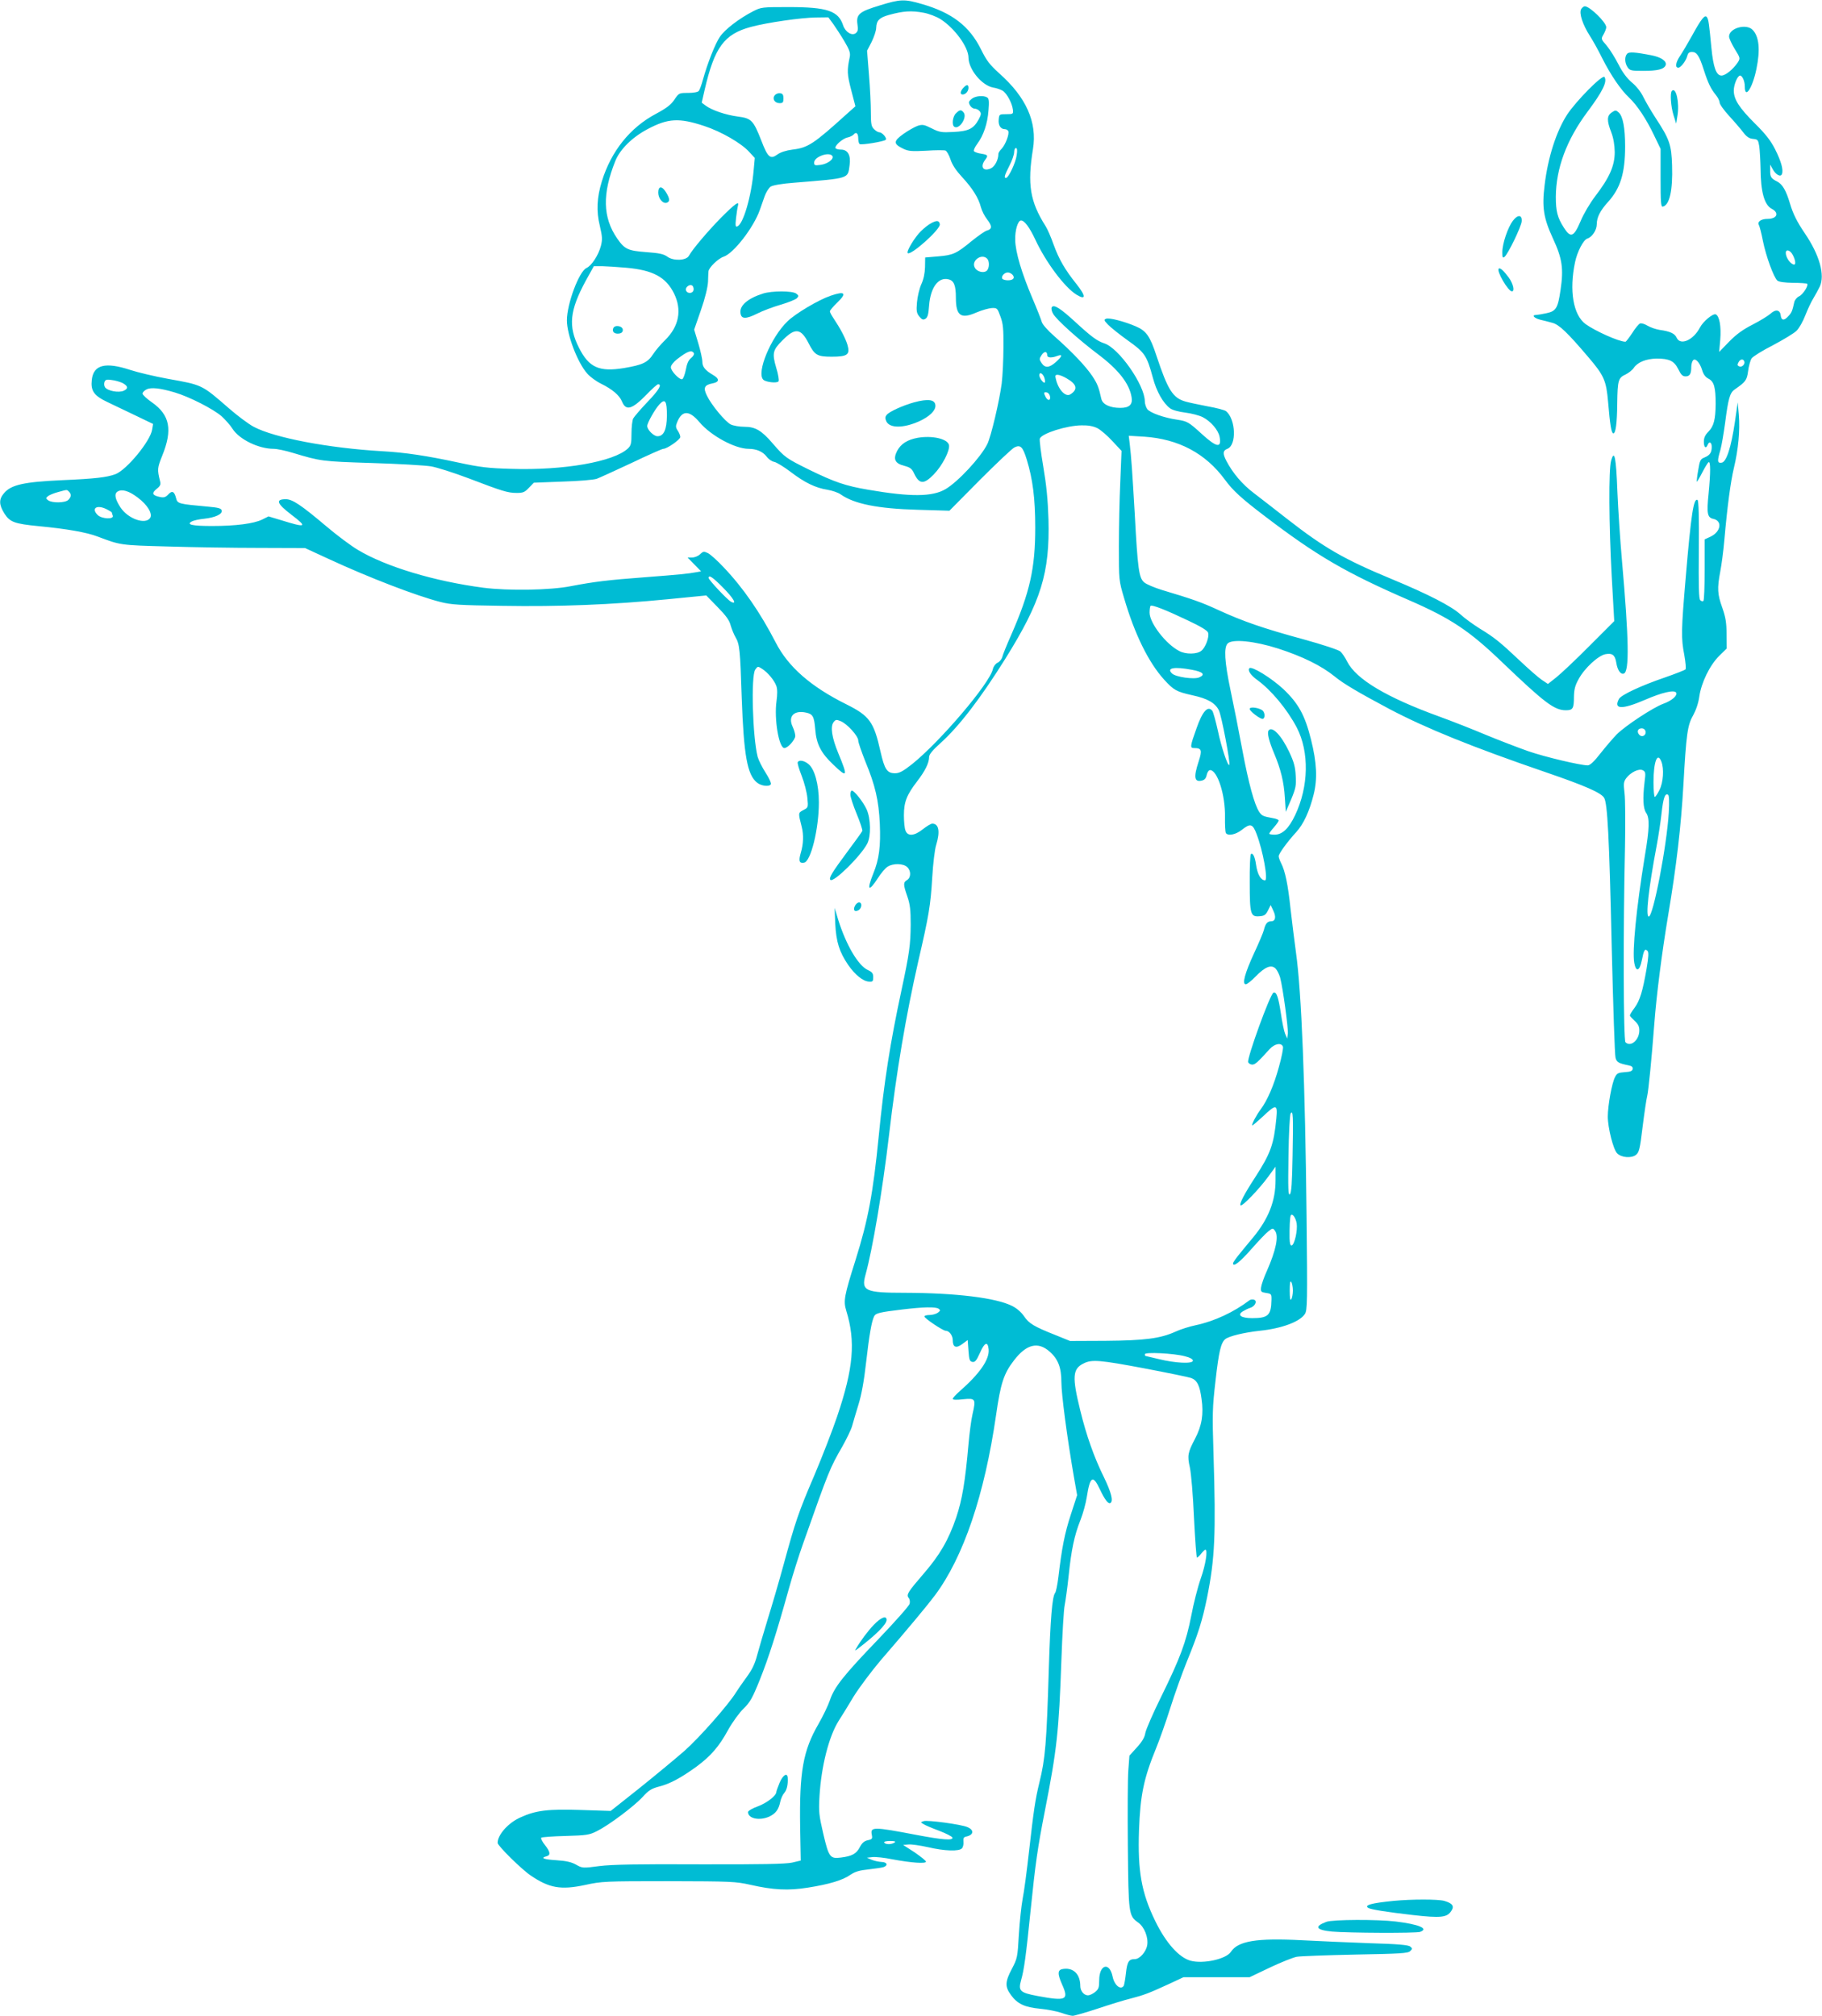<?xml version="1.0" standalone="no"?>
<!DOCTYPE svg PUBLIC "-//W3C//DTD SVG 20010904//EN"
 "http://www.w3.org/TR/2001/REC-SVG-20010904/DTD/svg10.dtd">
<svg version="1.0" xmlns="http://www.w3.org/2000/svg"
 width="1157pt" height="1280pt" viewBox="0 0 1157 1280"
 preserveAspectRatio="xMidYMid meet">
<g transform="translate(0,1280) scale(0.1,-0.1)"
fill="#00bcd4" stroke="none">
<path d="M5585 12765 c-129 -39 -149 -56 -140 -120 5 -32 3 -44 -10 -55 -24
-20 -67 6 -81 49 -30 92 -101 116 -344 116 -172 0 -176 0 -230 -28 -87 -45
-177 -114 -208 -160 -30 -43 -79 -168 -108 -272 -9 -33 -21 -66 -26 -72 -6 -8
-34 -13 -69 -13 -57 0 -58 -1 -86 -42 -22 -33 -49 -54 -118 -91 -164 -87 -284
-237 -343 -428 -32 -104 -36 -190 -13 -283 16 -69 17 -86 7 -127 -16 -60 -59
-126 -92 -141 -47 -22 -124 -227 -124 -332 0 -92 67 -268 129 -338 18 -21 58
-50 89 -65 69 -34 116 -73 132 -113 25 -61 64 -50 157 46 34 35 66 64 72 64
27 0 5 -37 -68 -113 -43 -45 -83 -92 -90 -104 -6 -12 -11 -55 -11 -96 0 -63
-3 -76 -23 -95 -90 -84 -407 -140 -742 -129 -144 4 -196 10 -335 40 -199 43
-338 64 -485 72 -341 20 -682 85 -814 155 -32 17 -102 69 -157 117 -175 152
-167 148 -390 188 -82 15 -188 40 -237 56 -158 52 -233 33 -244 -62 -8 -71 13
-101 99 -142 40 -19 122 -58 182 -87 l108 -52 -6 -36 c-11 -73 -162 -256 -233
-283 -54 -20 -129 -29 -338 -38 -243 -11 -324 -29 -369 -82 -34 -39 -33 -74 2
-130 35 -54 63 -65 218 -80 177 -17 304 -39 374 -66 146 -55 142 -55 445 -63
160 -5 421 -9 581 -9 l291 -1 154 -71 c253 -117 552 -232 704 -271 70 -18 121
-21 395 -25 360 -6 693 7 1051 42 l244 24 72 -74 c53 -54 75 -84 83 -117 7
-23 20 -56 30 -73 27 -46 30 -78 40 -385 13 -365 35 -491 98 -540 26 -21 77
-27 87 -10 4 6 -11 39 -33 73 -22 34 -45 80 -51 102 -32 126 -43 513 -15 553
15 22 17 22 42 6 38 -24 79 -74 92 -110 7 -20 7 -52 1 -96 -16 -113 15 -298
50 -298 22 0 69 53 69 77 0 12 -7 38 -16 57 -32 67 7 108 85 91 43 -9 51 -25
58 -107 7 -92 36 -149 114 -223 91 -87 95 -79 32 73 -41 99 -51 168 -30 196
13 17 18 18 45 7 42 -17 112 -95 112 -123 0 -13 21 -72 45 -133 63 -152 85
-247 92 -396 6 -142 -4 -225 -42 -317 -43 -107 -29 -119 31 -26 19 30 46 62
61 71 34 22 98 21 123 -2 26 -23 26 -67 0 -83 -25 -15 -25 -28 2 -105 17 -50
21 -84 21 -177 -1 -129 -8 -183 -59 -420 -71 -331 -110 -577 -144 -925 -36
-364 -67 -530 -147 -785 -73 -231 -78 -261 -59 -323 60 -195 46 -364 -58 -671
-30 -89 -95 -256 -144 -372 -103 -240 -121 -295 -196 -569 -30 -110 -76 -267
-102 -350 -25 -82 -55 -184 -66 -225 -14 -54 -32 -92 -66 -138 -26 -35 -56
-79 -68 -98 -47 -77 -233 -288 -327 -371 -56 -49 -184 -155 -285 -236 l-184
-146 -187 6 c-210 7 -288 -2 -386 -47 -77 -34 -145 -110 -145 -162 0 -18 152
-168 210 -207 118 -80 191 -93 346 -60 105 23 125 24 529 24 400 -1 425 -2
520 -23 145 -33 240 -38 365 -18 134 21 222 47 271 82 30 20 57 28 116 34 43
5 86 11 96 15 28 12 19 31 -15 32 -18 1 -46 7 -63 14 l-30 13 36 4 c20 2 77
-4 125 -14 123 -23 214 -29 214 -15 0 6 -33 32 -72 59 l-73 47 33 3 c19 2 74
-6 124 -17 106 -25 200 -28 217 -7 7 8 11 27 9 42 -2 22 2 29 17 32 48 10 53
41 9 60 -36 17 -257 47 -279 38 -20 -7 -20 -7 0 -19 11 -7 55 -26 99 -42 44
-17 81 -36 84 -43 6 -20 -62 -15 -230 17 -272 52 -292 52 -282 1 5 -25 3 -29
-25 -35 -23 -5 -37 -17 -51 -44 -21 -41 -48 -57 -120 -66 -69 -9 -77 2 -112
151 -27 117 -30 139 -24 239 11 187 59 378 121 477 19 29 62 99 96 156 35 56
112 159 172 230 175 202 300 353 344 412 182 244 315 639 388 1143 29 203 49
265 114 349 79 103 152 121 226 56 54 -47 75 -102 75 -194 0 -76 35 -343 79
-599 l21 -119 -40 -123 c-39 -119 -57 -211 -79 -397 -6 -48 -15 -94 -21 -101
-18 -22 -30 -161 -40 -489 -14 -463 -22 -563 -60 -716 -26 -107 -36 -176 -65
-432 -14 -125 -32 -262 -41 -305 -8 -43 -19 -145 -24 -227 -8 -144 -10 -152
-44 -217 -44 -83 -45 -114 -6 -167 40 -56 88 -78 185 -87 44 -4 105 -16 135
-26 30 -11 62 -19 72 -19 10 0 80 20 156 45 75 25 171 55 213 65 84 22 114 33
244 93 l90 42 210 0 210 0 130 62 c72 34 148 64 170 68 22 4 189 10 372 14
284 5 335 8 348 22 15 14 15 17 0 29 -12 10 -79 16 -253 21 -130 5 -327 13
-437 19 -285 15 -403 -5 -448 -73 -30 -47 -176 -79 -257 -57 -73 20 -157 114
-224 252 -88 180 -112 319 -103 578 8 223 31 330 108 518 21 51 62 166 90 255
28 89 76 223 106 297 72 176 98 259 128 405 50 249 57 403 41 915 -8 251 -7
292 13 464 21 185 34 240 62 263 24 19 119 42 219 53 138 14 254 57 286 106
16 23 17 76 11 622 -9 842 -32 1422 -67 1672 -10 74 -26 201 -35 281 -16 152
-34 239 -60 289 -8 16 -15 35 -15 43 0 16 54 91 112 154 46 51 83 130 110 238
25 99 20 203 -17 350 -38 153 -80 229 -175 319 -75 70 -201 148 -216 133 -13
-13 9 -46 49 -74 90 -65 191 -187 252 -303 80 -155 76 -374 -11 -557 -40 -84
-81 -123 -130 -123 -19 0 -34 3 -34 6 0 4 13 22 30 41 16 18 30 38 30 43 0 5
-17 12 -37 15 -62 11 -70 15 -87 40 -30 46 -67 180 -107 394 -22 119 -56 290
-75 379 -38 181 -43 271 -18 296 29 30 170 16 320 -32 155 -50 275 -109 359
-177 57 -47 153 -103 348 -207 234 -123 522 -240 997 -403 245 -84 345 -128
366 -160 22 -33 33 -244 49 -956 9 -366 19 -679 24 -695 7 -29 20 -36 84 -49
20 -4 27 -11 25 -23 -2 -13 -15 -18 -51 -20 -40 -3 -49 -7 -61 -31 -20 -37
-46 -181 -46 -251 0 -72 35 -209 59 -233 27 -28 91 -33 120 -10 20 17 25 36
42 178 11 88 24 176 29 195 8 31 28 234 45 455 14 186 48 453 89 698 52 309
81 560 96 822 18 322 26 380 61 441 19 35 34 78 40 121 13 89 66 198 126 258
l48 47 -1 91 c0 73 -6 108 -27 168 -31 86 -33 123 -13 229 8 41 20 131 26 200
19 217 40 372 61 460 28 116 39 239 31 335 l-7 80 -18 -125 c-24 -162 -54
-254 -84 -258 -28 -4 -29 9 -8 81 8 29 21 106 30 172 20 155 30 191 61 212 70
49 77 58 85 117 4 31 14 67 22 80 8 12 69 50 136 84 66 35 134 76 150 92 16
16 41 60 55 97 15 38 37 86 51 108 13 22 32 56 41 75 34 73 -1 200 -94 337
-51 75 -76 126 -95 190 -25 84 -48 123 -81 140 -40 20 -46 30 -45 73 l0 35 15
-27 c19 -37 52 -55 60 -33 10 26 -5 80 -43 156 -28 55 -59 96 -129 165 -100
100 -134 153 -134 209 0 38 24 95 40 95 14 0 30 -35 30 -69 0 -84 49 -11 74
112 25 121 17 206 -25 248 -41 41 -149 10 -149 -43 0 -11 16 -46 36 -79 36
-58 36 -59 19 -86 -29 -43 -78 -83 -103 -83 -33 0 -52 52 -64 175 -15 156 -18
179 -28 195 -13 20 -35 -7 -97 -120 -26 -47 -60 -104 -76 -128 -26 -39 -31
-72 -9 -72 15 0 49 44 56 73 5 20 12 27 31 27 30 0 46 -24 75 -115 27 -84 45
-120 76 -158 13 -16 24 -37 24 -48 0 -11 28 -50 63 -88 34 -37 74 -84 89 -104
20 -26 37 -37 60 -39 31 -3 33 -6 40 -48 3 -25 7 -88 8 -140 1 -149 24 -231
71 -256 50 -26 34 -64 -27 -64 -40 0 -66 -18 -55 -38 5 -9 17 -55 26 -102 20
-99 69 -232 92 -252 10 -8 45 -13 99 -14 46 0 86 -3 90 -6 10 -11 -27 -69 -52
-80 -13 -6 -27 -23 -30 -37 -12 -56 -17 -67 -37 -88 -27 -31 -45 -29 -49 4 -4
37 -33 41 -66 10 -15 -13 -65 -44 -112 -68 -61 -31 -103 -61 -149 -108 l-64
-66 7 77 c7 85 -5 152 -29 162 -18 6 -80 -45 -100 -84 -41 -79 -123 -116 -147
-66 -12 28 -42 42 -108 51 -25 4 -60 16 -78 27 -18 11 -39 17 -47 14 -8 -3
-31 -30 -50 -61 -20 -30 -39 -55 -43 -55 -41 0 -192 68 -253 112 -79 58 -105
214 -67 393 14 67 53 142 78 150 31 10 60 54 60 92 0 43 22 86 71 140 79 87
109 183 109 354 0 116 -14 190 -40 214 -18 16 -21 17 -45 1 -31 -21 -32 -52
-3 -126 14 -37 21 -78 22 -125 0 -87 -32 -161 -123 -280 -35 -46 -75 -114 -94
-160 -43 -101 -63 -109 -107 -39 -40 63 -50 103 -50 194 1 180 68 362 201 540
97 130 127 192 108 221 -12 18 -181 -153 -238 -240 -68 -106 -121 -270 -142
-445 -18 -143 -7 -211 53 -341 59 -127 68 -191 48 -326 -17 -116 -28 -135 -90
-148 -28 -6 -58 -11 -65 -11 -30 0 -14 -20 25 -30 22 -5 57 -14 78 -20 43 -11
96 -62 226 -215 103 -120 116 -151 128 -288 12 -145 21 -198 33 -199 15 -1 24
64 25 192 2 146 7 161 53 182 20 10 44 29 52 42 24 36 79 58 145 59 81 0 112
-15 138 -68 17 -35 27 -45 46 -45 26 0 36 16 36 58 0 15 4 34 10 42 13 21 44
-10 59 -60 8 -27 21 -45 41 -55 35 -18 45 -56 45 -160 -1 -99 -12 -141 -45
-175 -22 -22 -30 -40 -30 -65 0 -36 13 -47 24 -20 9 25 26 17 26 -12 0 -37
-12 -54 -46 -68 -26 -10 -30 -19 -40 -81 -7 -38 -10 -71 -9 -73 2 -1 17 24 34
57 17 33 35 63 41 67 13 8 13 -67 0 -200 -13 -126 -8 -152 31 -160 58 -13 47
-82 -19 -113 l-37 -17 0 -192 c0 -105 -3 -195 -8 -199 -4 -4 -13 -2 -20 5 -9
9 -11 86 -9 321 2 205 -1 311 -8 315 -25 15 -41 -90 -75 -490 -29 -341 -30
-386 -9 -495 8 -46 12 -86 7 -91 -4 -4 -62 -27 -128 -50 -158 -54 -280 -112
-294 -137 -36 -67 18 -69 165 -6 108 47 186 65 198 46 11 -18 -28 -52 -82 -71
-65 -24 -240 -139 -296 -195 -22 -23 -68 -76 -101 -118 -42 -54 -67 -77 -82
-78 -46 0 -271 53 -378 90 -60 21 -180 67 -265 102 -85 36 -220 89 -300 118
-336 122 -528 237 -585 349 -12 25 -32 54 -43 64 -11 10 -113 44 -233 77 -258
70 -386 115 -539 185 -110 51 -168 71 -362 129 -48 15 -99 36 -113 49 -32 29
-40 81 -59 437 -16 272 -21 349 -32 444 l-6 49 100 -6 c216 -15 387 -105 510
-272 51 -70 106 -120 252 -231 333 -254 517 -361 920 -536 262 -114 381 -193
586 -390 273 -261 334 -308 408 -308 44 0 51 11 51 85 1 47 7 72 30 113 37 69
124 149 170 158 44 8 61 -5 69 -54 7 -47 28 -77 48 -69 36 13 32 217 -12 718
-11 124 -24 321 -29 437 -8 219 -19 272 -40 196 -16 -56 -14 -404 4 -734 l16
-284 -158 -158 c-87 -88 -182 -177 -211 -200 l-52 -41 -39 26 c-21 14 -85 70
-142 124 -123 116 -160 146 -254 203 -38 24 -93 63 -121 89 -57 52 -205 128
-429 221 -309 128 -434 200 -670 384 -71 56 -166 129 -210 163 -76 57 -137
129 -179 210 -22 44 -20 62 8 73 60 22 54 188 -8 239 -8 7 -61 21 -118 31 -57
11 -119 24 -139 30 -81 23 -112 72 -184 288 -42 128 -65 161 -133 190 -72 31
-168 56 -188 48 -15 -6 -14 -10 12 -37 16 -17 72 -62 125 -100 109 -77 122
-97 160 -237 23 -87 65 -162 110 -195 15 -11 55 -22 97 -27 39 -5 89 -18 110
-29 51 -26 99 -82 107 -125 14 -74 -19 -68 -115 20 -81 74 -90 79 -154 89 -84
12 -174 44 -191 68 -8 12 -15 34 -15 49 0 102 -165 339 -258 368 -45 15 -82
42 -186 138 -94 86 -134 111 -147 91 -4 -8 -1 -25 9 -42 22 -38 161 -163 283
-255 131 -98 201 -187 215 -274 8 -47 -14 -68 -72 -68 -65 0 -112 22 -120 57
-17 76 -25 96 -58 146 -42 62 -127 152 -237 249 -45 39 -79 78 -83 93 -4 15
-31 84 -61 154 -67 158 -106 288 -108 366 -2 63 17 125 37 125 22 0 54 -44 90
-120 66 -143 186 -304 262 -351 61 -37 61 -10 1 66 -75 94 -111 156 -147 254
-16 46 -39 98 -50 115 -99 156 -117 265 -80 491 27 169 -43 327 -213 478 -62
56 -82 82 -117 153 -73 148 -184 233 -374 288 -113 33 -138 32 -271 -9z m281
-46 c33 -6 80 -24 107 -41 89 -57 177 -177 177 -244 1 -75 85 -177 157 -190
21 -3 48 -13 60 -20 27 -17 60 -79 65 -120 3 -28 2 -29 -42 -29 -44 0 -45 -1
-48 -33 -4 -37 12 -62 38 -62 10 0 20 -6 23 -13 7 -19 -18 -85 -42 -111 -12
-12 -21 -26 -21 -32 0 -39 -23 -83 -50 -94 -47 -20 -67 11 -35 54 22 29 19 33
-24 40 -22 3 -43 11 -46 16 -4 6 6 27 21 47 39 52 65 128 71 211 5 57 3 76 -8
83 -24 15 -76 10 -99 -9 -19 -16 -21 -22 -11 -40 6 -12 20 -22 30 -22 10 0 25
-7 32 -16 11 -13 10 -22 -6 -52 -33 -60 -64 -75 -160 -80 -77 -4 -89 -2 -139
23 -48 24 -58 26 -89 16 -19 -7 -60 -30 -91 -52 -64 -46 -64 -63 1 -94 31 -15
54 -17 145 -12 59 4 114 4 122 1 8 -3 23 -29 32 -57 11 -34 36 -71 74 -112 65
-70 104 -132 119 -191 6 -23 24 -58 40 -78 32 -41 32 -61 -2 -70 -12 -3 -55
-33 -96 -66 -98 -81 -119 -90 -214 -98 l-82 -7 -1 -61 c-1 -39 -9 -78 -24
-110 -12 -27 -24 -78 -27 -114 -5 -55 -2 -69 15 -90 17 -20 24 -23 39 -14 14
9 19 28 23 85 9 114 59 182 124 165 34 -8 46 -39 46 -116 0 -115 31 -138 131
-94 35 15 79 27 98 28 33 1 35 -1 54 -54 17 -45 20 -79 19 -195 0 -77 -5 -180
-11 -230 -15 -113 -68 -339 -92 -386 -42 -84 -186 -239 -265 -285 -83 -49
-221 -50 -489 -4 -147 25 -214 48 -380 129 -141 70 -151 76 -228 165 -71 83
-111 106 -179 106 -33 0 -72 7 -88 15 -35 18 -123 124 -151 183 -25 50 -16 68
37 78 43 8 44 29 2 53 -51 30 -68 52 -68 85 0 17 -12 70 -26 117 l-26 86 43
124 c27 77 43 145 45 179 1 30 2 60 3 67 2 24 62 82 96 93 64 21 191 186 230
297 8 24 22 63 31 88 9 25 26 52 38 60 14 9 72 19 152 25 353 29 337 24 349
111 9 63 -11 99 -55 99 -16 0 -31 4 -34 9 -9 14 45 62 76 68 15 3 33 12 39 19
16 19 29 8 29 -26 0 -16 4 -31 9 -35 12 -7 153 16 165 27 11 9 -21 48 -41 48
-7 0 -22 9 -33 20 -17 17 -20 33 -20 108 0 48 -5 155 -12 238 l-12 152 29 56
c15 31 29 71 29 90 2 46 20 64 80 81 92 25 142 29 222 14z m-575 -71 c17 -24
49 -73 71 -110 33 -56 39 -74 34 -100 -18 -86 -17 -109 9 -209 l27 -104 -54
-48 c-212 -192 -247 -215 -346 -227 -40 -5 -76 -17 -94 -30 -46 -34 -62 -21
-103 86 -51 130 -63 143 -150 154 -76 10 -165 40 -205 70 l-24 18 18 79 c63
273 124 356 294 402 104 28 320 59 414 60 l78 1 31 -42z m-819 -648 c109 -36
235 -109 285 -164 l36 -39 -7 -76 c-14 -167 -67 -348 -105 -359 -11 -4 -12 7
-7 54 4 33 9 67 12 77 10 34 -17 15 -107 -75 -87 -89 -181 -200 -205 -243 -17
-30 -98 -33 -136 -5 -24 17 -50 23 -133 29 -118 9 -138 18 -186 87 -92 134
-95 283 -12 491 30 75 107 151 205 203 130 69 200 73 360 20z m1984 -186 c-6
-47 -52 -144 -68 -144 -14 0 -9 17 22 78 17 33 30 71 30 86 0 14 5 26 11 26 8
0 10 -15 5 -46z m-1170 -5 c11 -19 -31 -50 -75 -56 -37 -5 -41 -3 -41 15 0 37
97 71 116 41z m6099 -629 c16 -31 20 -60 8 -60 -22 1 -53 44 -53 74 0 27 29
18 45 -14z m-5117 -22 c17 -17 15 -63 -3 -78 -20 -16 -62 -5 -75 21 -24 43 43
92 78 57z m-2292 -58 c170 -15 252 -59 304 -163 52 -105 32 -210 -57 -297 -26
-25 -60 -65 -75 -88 -35 -54 -67 -69 -185 -89 -158 -26 -223 3 -286 128 -70
137 -60 237 43 427 l51 92 52 0 c29 -1 97 -5 153 -10z m2454 -45 c17 -20 4
-35 -30 -35 -16 0 -32 5 -35 10 -9 15 13 40 35 40 10 0 23 -7 30 -15z m-2028
-77 c8 -21 -2 -38 -22 -38 -22 0 -33 23 -17 39 15 15 34 14 39 -1z m4 -420 c4
-6 -3 -20 -17 -31 -17 -13 -27 -36 -34 -75 -6 -30 -16 -57 -23 -60 -17 -5 -72
52 -72 76 0 12 17 33 38 50 67 52 94 62 108 40z m2244 -14 c0 -16 28 -18 64
-4 36 13 32 -2 -9 -39 -43 -38 -69 -39 -91 -6 -15 23 -15 27 0 50 17 26 36 26
36 -1z m4427 -40 c5 -17 -15 -37 -31 -31 -14 5 -15 11 -6 27 11 21 31 23 37 4z
m-4446 -100 c5 -15 7 -30 3 -33 -7 -7 -34 28 -34 46 0 23 20 14 31 -13z m143
-7 c65 -37 72 -70 23 -101 -30 -19 -76 28 -92 97 -6 22 -4 27 11 27 11 0 37
-10 58 -23z m-5998 -28 c37 -19 41 -36 10 -50 -32 -15 -104 -1 -119 22 -6 9
-7 24 -3 34 5 14 14 17 45 12 21 -2 51 -11 67 -18z m334 -61 c94 -28 244 -105
297 -151 24 -22 56 -58 69 -79 43 -68 166 -128 262 -128 22 0 77 -12 123 -26
176 -53 184 -54 499 -64 168 -5 337 -15 375 -21 39 -6 147 -41 240 -76 215
-82 249 -93 307 -93 40 0 51 5 77 33 l31 32 182 7 c102 3 199 11 218 18 19 7
119 53 222 101 102 49 193 89 200 89 24 0 108 59 108 75 0 9 -7 27 -16 40 -14
21 -14 30 -4 54 31 77 77 77 141 1 73 -87 227 -170 313 -170 50 0 90 -18 114
-49 11 -16 33 -31 49 -34 15 -3 62 -32 103 -63 89 -68 158 -102 235 -114 30
-5 68 -18 83 -29 86 -61 237 -91 489 -98 l202 -6 193 195 c106 106 205 200
220 207 38 19 53 4 78 -77 38 -124 54 -247 54 -432 0 -259 -34 -410 -152 -680
-28 -63 -54 -127 -57 -141 -4 -15 -17 -31 -30 -37 -13 -6 -26 -23 -30 -40 -19
-91 -336 -462 -513 -604 -57 -45 -81 -58 -108 -58 -51 0 -67 24 -93 139 -42
187 -69 225 -215 298 -228 113 -371 239 -450 393 -98 190 -207 348 -331 478
-38 41 -82 80 -98 89 -27 13 -31 13 -51 -6 -12 -12 -35 -21 -51 -21 l-29 0 43
-44 43 -44 -28 -5 c-52 -10 -116 -16 -324 -32 -243 -18 -328 -29 -475 -57
-130 -26 -398 -30 -555 -10 -313 41 -620 134 -797 240 -44 26 -135 94 -202
151 -160 135 -214 171 -256 171 -67 0 -58 -27 35 -98 105 -80 96 -85 -65 -35
l-80 24 -40 -20 c-53 -26 -169 -41 -318 -41 -128 0 -166 9 -129 29 11 6 46 14
78 17 72 8 116 29 112 52 -3 14 -20 19 -88 25 -186 17 -193 18 -202 54 -11 43
-25 50 -50 23 -16 -17 -27 -21 -51 -16 -50 10 -56 24 -23 51 24 19 28 28 22
51 -18 73 -17 83 14 160 67 165 49 259 -65 339 -33 23 -60 48 -60 56 0 7 11
19 25 26 29 15 86 9 180 -19z m5558 -26 c4 -27 -14 -29 -28 -3 -14 27 -13 33
8 29 9 -2 18 -13 20 -26z m-2433 -121 c-1 -90 -20 -131 -60 -131 -24 0 -65 41
-65 65 0 20 50 108 78 138 36 38 47 22 47 -72z m2734 -80 c21 -11 64 -48 95
-82 l58 -62 -8 -196 c-5 -108 -9 -293 -9 -411 0 -214 0 -216 33 -327 67 -230
156 -410 254 -518 62 -68 78 -77 181 -100 96 -21 143 -48 167 -95 17 -34 75
-338 66 -347 -9 -10 -51 115 -72 216 -14 63 -30 121 -36 128 -28 34 -62 -3
-100 -112 -41 -114 -42 -125 -16 -125 49 0 53 -13 30 -84 -34 -103 -28 -135
22 -122 16 4 25 15 29 36 4 17 13 30 21 30 47 0 98 -159 95 -299 -1 -49 2 -94
5 -100 13 -21 63 -11 101 19 55 44 70 40 95 -27 41 -108 74 -293 53 -293 -27
1 -48 38 -57 100 -7 51 -21 78 -33 66 -4 -4 -8 -85 -7 -179 0 -202 5 -220 62
-215 31 2 40 9 54 37 l17 34 17 -36 c19 -40 13 -67 -14 -67 -24 0 -37 -16 -46
-55 -4 -16 -32 -83 -63 -149 -58 -126 -77 -196 -52 -196 8 0 36 22 62 49 60
62 100 78 127 51 10 -10 23 -36 29 -57 18 -68 52 -321 49 -355 l-4 -33 -13 30
c-7 16 -19 74 -27 129 -16 105 -28 140 -47 133 -21 -7 -170 -418 -161 -442 4
-8 15 -15 26 -15 18 0 34 14 111 99 31 34 74 42 84 15 3 -9 -8 -67 -26 -130
-31 -114 -73 -212 -116 -269 -27 -36 -58 -95 -53 -101 2 -2 32 24 67 56 85 81
95 80 86 -12 -16 -165 -36 -221 -134 -373 -72 -110 -103 -172 -93 -179 12 -7
120 106 176 183 l46 63 0 -86 c0 -131 -44 -244 -142 -363 -24 -28 -62 -75 -85
-103 -24 -29 -43 -56 -43 -62 0 -26 42 6 115 89 44 50 93 102 109 114 28 22
29 22 43 3 24 -33 6 -122 -52 -254 -19 -41 -35 -88 -37 -105 -3 -27 0 -30 32
-35 33 -5 35 -7 34 -45 -2 -97 -21 -115 -123 -115 -70 0 -97 20 -59 43 13 8
33 18 46 22 31 9 48 43 26 52 -9 3 -22 2 -29 -3 -100 -76 -224 -134 -343 -159
-38 -8 -96 -26 -128 -41 -95 -43 -194 -56 -444 -58 l-225 -1 -91 37 c-139 55
-170 74 -201 120 -18 26 -46 51 -77 66 -102 51 -355 82 -680 83 -252 0 -278
12 -250 114 45 162 108 535 149 883 48 412 108 763 186 1107 68 294 78 353 89
535 5 85 16 178 25 205 26 85 17 135 -25 135 -8 0 -35 -16 -59 -35 -55 -44
-97 -47 -111 -9 -6 14 -10 58 -10 97 0 85 18 130 85 217 50 65 75 116 75 153
0 17 22 43 75 91 116 105 250 279 409 533 227 364 283 544 274 886 -4 125 -13
216 -33 334 -15 88 -25 168 -22 178 13 33 170 83 265 84 43 1 74 -5 101 -18z
m-6531 -403 c16 -16 15 -33 -4 -52 -19 -20 -103 -21 -128 -3 -16 12 -16 14 -2
26 8 7 37 19 63 26 62 17 57 17 71 3z m436 -37 c61 -45 96 -102 80 -129 -29
-46 -141 -7 -189 66 -35 54 -41 87 -18 101 28 17 72 4 127 -38z m-194 -76 c17
-9 30 -17 30 -19 0 -3 3 -11 6 -20 10 -25 -70 -22 -96 4 -44 44 -3 68 60 35z
m3910 -495 c67 -67 94 -113 52 -91 -24 13 -142 139 -142 151 0 22 25 6 90 -60z
m2956 -211 c81 -38 123 -64 126 -77 8 -27 -17 -94 -43 -114 -27 -23 -99 -24
-140 -2 -85 43 -189 178 -189 244 0 20 3 39 6 43 9 9 102 -28 240 -94z m23
-312 c70 -13 87 -30 47 -48 -32 -15 -152 2 -174 25 -36 35 14 44 127 23z
m2881 -397 c0 -22 -24 -32 -39 -17 -15 15 -14 34 2 40 20 7 37 -4 37 -23z
m100 -186 c18 -45 12 -133 -12 -180 -12 -24 -25 -44 -30 -44 -4 0 -8 42 -8 94
0 129 25 195 50 130z m-107 -132 c-12 -101 -9 -165 10 -193 23 -33 22 -97 -8
-274 -54 -331 -81 -605 -67 -680 11 -60 34 -52 48 18 13 65 19 76 36 59 8 -8
7 -37 -6 -114 -25 -143 -42 -200 -76 -247 -17 -22 -30 -44 -30 -49 0 -4 14
-19 30 -34 22 -20 30 -35 30 -61 0 -61 -55 -108 -88 -75 -13 13 -15 714 -3
1238 3 151 2 306 -3 344 -7 60 -6 72 11 95 28 37 81 63 105 50 18 -9 19 -17
11 -77z m154 -191 c-12 -209 -99 -661 -127 -661 -21 0 -2 174 50 450 11 58 25
150 31 205 11 99 22 131 42 118 6 -4 8 -44 4 -112z m-2389 -2179 c-3 -173 -7
-235 -17 -245 -11 -10 -12 34 -9 243 2 141 8 262 14 270 15 24 17 -15 12 -268z
m26 -430 c7 -43 -13 -134 -31 -140 -9 -2 -13 11 -14 45 -1 71 2 137 8 146 9
15 31 -15 37 -51z m-24 -427 c0 -22 -5 -47 -10 -55 -7 -10 -10 6 -10 55 0 49
3 65 10 55 5 -8 10 -33 10 -55z m-2250 -115 c13 -9 12 -12 -4 -25 -11 -8 -35
-15 -53 -15 -18 0 -33 -4 -33 -9 0 -12 118 -91 135 -91 23 0 45 -30 45 -59 0
-46 21 -55 61 -25 l34 25 5 -68 c4 -59 8 -68 26 -71 16 -2 25 9 47 58 29 67
50 75 55 22 6 -64 -56 -154 -185 -267 -24 -21 -43 -42 -43 -47 0 -7 24 -8 65
-3 80 8 83 3 61 -93 -9 -38 -20 -125 -26 -193 -21 -239 -40 -351 -78 -465 -49
-143 -104 -238 -208 -358 -99 -115 -110 -132 -94 -152 7 -7 10 -25 6 -38 -3
-13 -92 -113 -197 -223 -222 -231 -281 -305 -309 -389 -11 -33 -44 -101 -72
-150 -99 -171 -122 -304 -117 -654 l4 -214 -55 -13 c-41 -9 -194 -12 -585 -11
-396 2 -557 -1 -638 -11 -106 -14 -109 -14 -149 9 -29 16 -62 24 -124 28 -81
5 -105 14 -64 25 28 7 25 28 -10 72 -17 21 -27 42 -23 46 5 4 74 9 154 11 133
4 151 6 200 31 73 36 234 156 290 217 38 42 56 53 105 66 68 17 138 55 235
125 91 67 145 128 203 235 28 50 71 109 98 135 41 40 56 66 103 183 55 137
106 296 185 580 23 82 63 210 90 285 164 465 170 479 249 616 28 50 56 108 62
130 6 22 24 83 40 135 20 64 36 153 49 270 20 175 35 260 51 292 10 20 36 26
178 43 132 16 212 18 231 5z m1565 -302 c32 -8 50 -18 50 -28 0 -21 -111 -16
-216 10 -45 11 -83 20 -85 20 -2 0 -4 5 -4 11 0 15 184 6 255 -13z m-252 -78
c147 -28 278 -55 291 -60 38 -14 55 -48 66 -133 14 -96 2 -170 -41 -252 -47
-89 -50 -108 -33 -184 8 -37 20 -177 26 -318 7 -139 15 -253 19 -253 4 0 16
11 27 25 11 14 23 25 26 25 17 0 2 -96 -29 -183 -19 -54 -46 -160 -60 -235
-33 -169 -70 -269 -191 -515 -52 -105 -97 -209 -101 -231 -4 -27 -20 -55 -54
-92 l-47 -52 -7 -93 c-4 -52 -5 -269 -3 -484 4 -429 5 -440 66 -483 39 -28 65
-94 57 -143 -7 -43 -48 -89 -79 -89 -38 0 -48 -16 -56 -88 -4 -38 -11 -75 -14
-81 -19 -30 -60 3 -71 59 -20 95 -85 76 -85 -25 0 -46 -4 -56 -26 -74 -15 -12
-35 -21 -45 -21 -26 0 -49 28 -49 59 0 74 -42 117 -106 109 -39 -4 -41 -28
-10 -98 45 -100 28 -108 -156 -74 -111 21 -123 32 -104 100 19 66 31 153 61
448 30 294 44 393 90 627 77 392 89 505 105 958 6 167 15 324 21 349 5 26 17
109 25 186 17 165 36 256 75 354 16 40 34 106 40 145 21 134 39 145 84 49 30
-64 53 -94 66 -86 20 12 6 67 -41 164 -62 125 -112 267 -150 423 -53 214 -49
265 20 299 52 27 102 23 393 -32z m-1593 -3010 c-20 -13 -57 -13 -65 0 -4 6
11 10 37 10 31 0 39 -3 28 -10z"/>
<path d="M6117 12242 c-20 -22 -22 -42 -4 -42 19 0 37 21 37 42 0 23 -12 23
-33 0z"/>
<path d="M6070 12080 c-21 -21 -27 -74 -10 -85 32 -20 84 61 59 91 -15 19 -25
18 -49 -6z"/>
<path d="M5915 11384 c-16 -8 -46 -31 -66 -51 -39 -37 -95 -130 -85 -140 18
-19 210 152 204 183 -4 24 -18 26 -53 8z"/>
<path d="M4845 10936 c-95 -30 -149 -76 -143 -122 4 -41 33 -42 107 -5 33 17
100 42 148 56 48 14 95 33 103 41 13 14 13 17 -4 30 -25 18 -154 18 -211 0z"/>
<path d="M5274 10922 c-78 -27 -221 -112 -273 -162 -106 -102 -199 -326 -154
-371 16 -16 89 -24 97 -10 4 6 -2 45 -15 86 -27 92 -22 113 41 175 80 81 116
76 165 -20 38 -75 55 -85 146 -85 101 0 119 13 100 77 -13 42 -44 101 -88 167
-13 19 -23 38 -23 44 0 6 20 30 45 54 65 62 52 77 -41 45z"/>
<path d="M5804 10245 c-69 -19 -156 -58 -173 -79 -11 -13 -11 -22 -3 -41 21
-45 109 -45 209 0 64 29 103 66 103 98 0 40 -44 47 -136 22z"/>
<path d="M5827 10020 c-65 -12 -106 -38 -130 -83 -27 -53 -14 -80 46 -95 37
-10 48 -18 62 -49 33 -69 62 -70 125 -5 55 57 104 153 96 187 -10 39 -107 61
-199 45z"/>
<path d="M4920 12195 c-18 -22 -1 -50 31 -50 20 0 24 5 24 30 0 23 -5 31 -21
33 -11 2 -27 -4 -34 -13z"/>
<path d="M4180 11577 c0 -38 30 -73 55 -64 20 8 19 25 -5 65 -26 43 -50 42
-50 -1z"/>
<path d="M3894 10715 c-9 -22 9 -37 37 -33 16 2 24 10 24 23 0 26 -52 35 -61
10z"/>
<path d="M5549 2483 c-40 -42 -84 -101 -114 -153 -8 -13 -7 -13 11 0 117 89
184 156 184 184 0 30 -36 16 -81 -31z"/>
<path d="M4951 1481 c-11 -27 -21 -54 -21 -59 0 -24 -61 -71 -118 -92 -34 -12
-62 -29 -62 -36 0 -42 74 -57 137 -28 40 20 58 45 68 94 4 19 15 44 25 55 17
19 25 56 22 98 -3 33 -30 17 -51 -32z"/>
<path d="M10040 12741 c-13 -26 10 -97 56 -169 19 -29 55 -94 80 -145 53 -104
115 -196 169 -247 51 -48 109 -135 158 -238 l42 -87 0 -185 c0 -155 2 -184 14
-182 43 9 64 103 59 261 -4 132 -16 167 -106 304 -28 43 -62 102 -76 130 -15
32 -44 69 -73 93 -33 28 -60 65 -86 116 -21 41 -54 94 -74 118 -37 42 -37 43
-20 72 9 16 17 36 17 45 0 31 -105 133 -136 133 -8 0 -18 -9 -24 -19z"/>
<path d="M10333 12459 c-18 -18 -16 -60 3 -87 14 -20 24 -22 99 -22 91 0 132
10 142 36 9 25 -28 51 -90 63 -104 20 -142 23 -154 10z"/>
<path d="M10617 12223 c-13 -12 -7 -99 10 -154 l17 -54 8 50 c14 83 -9 185
-35 158z"/>
<path d="M9607 11398 c-32 -42 -67 -145 -67 -199 0 -34 2 -39 14 -30 23 19
107 193 109 226 3 42 -25 44 -56 3z"/>
<path d="M9517 11094 c-15 -15 60 -144 84 -144 19 0 8 48 -19 86 -34 46 -56
66 -65 58z"/>
<path d="M7936 8301 c-8 -12 72 -73 85 -65 14 8 11 40 -4 53 -21 16 -74 25
-81 12z"/>
<path d="M8055 8160 c-9 -15 3 -66 36 -144 42 -100 62 -180 68 -281 l6 -90 34
79 c29 70 33 88 29 150 -3 57 -11 87 -41 151 -51 108 -111 169 -132 135z"/>
<path d="M5066 7961 c-4 -5 8 -45 25 -88 17 -43 33 -106 36 -140 6 -61 5 -61
-26 -77 -33 -18 -33 -16 -10 -106 13 -51 11 -110 -6 -166 -15 -51 -9 -68 21
-62 43 8 94 215 94 383 0 114 -27 213 -67 244 -27 22 -58 27 -67 12z"/>
<path d="M5400 7754 c0 -14 18 -69 40 -122 22 -53 38 -102 36 -108 -3 -7 -46
-67 -97 -135 -95 -128 -117 -164 -106 -176 20 -19 192 150 234 230 25 47 23
159 -4 218 -21 46 -78 119 -94 119 -5 0 -9 -12 -9 -26z"/>
<path d="M5430 7050 c-15 -28 -4 -43 21 -30 22 12 26 50 4 50 -8 0 -19 -9 -25
-20z"/>
<path d="M5304 6934 c6 -115 26 -179 82 -261 43 -62 94 -104 132 -106 24 -2
27 2 27 28 0 24 -6 33 -35 46 -61 29 -137 159 -187 318 l-23 76 4 -101z"/>
<path d="M8850 730 c-141 -14 -189 -27 -161 -45 17 -10 118 -26 283 -45 177
-20 217 -16 244 26 21 31 7 49 -45 64 -40 11 -206 11 -321 0z"/>
<path d="M8423 597 c-80 -30 -67 -52 36 -62 102 -9 533 -11 559 -2 57 21 -7
48 -155 66 -116 14 -399 13 -440 -2z"/>
</g>
</svg>
